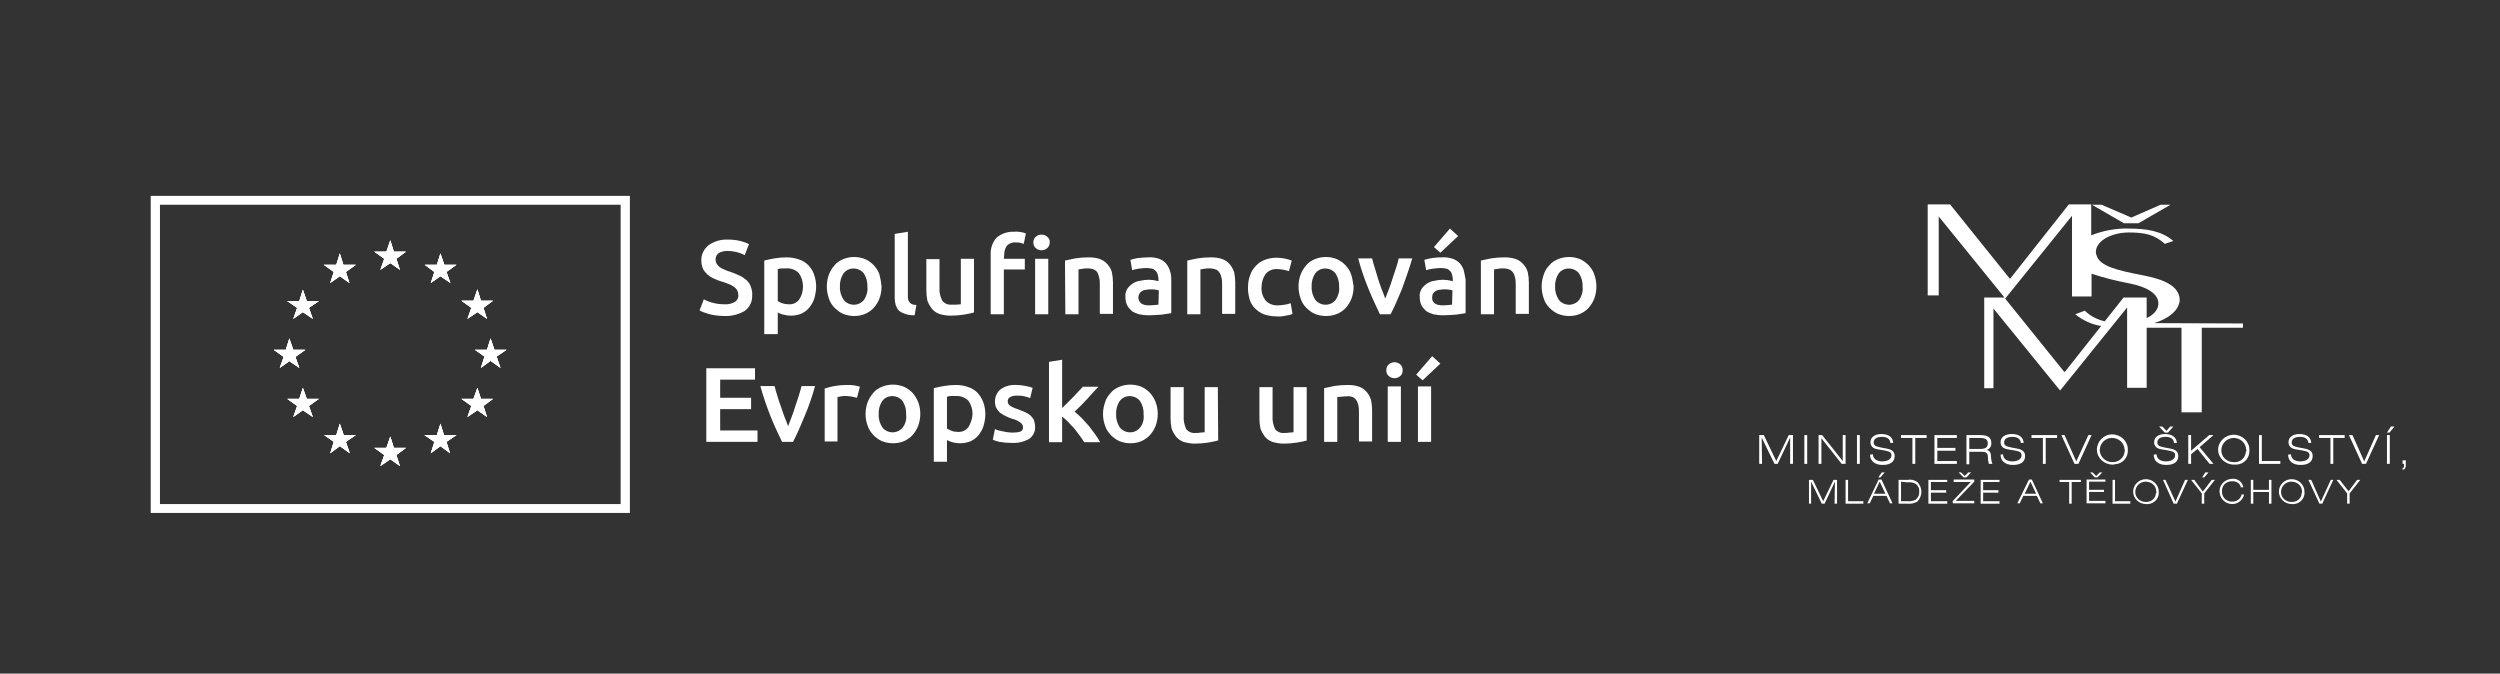 <?xml version="1.0" encoding="UTF-8"?>
<!-- Generator: Adobe Illustrator 27.9.4, SVG Export Plug-In . SVG Version: 9.03 Build 54784)  -->
<svg xmlns="http://www.w3.org/2000/svg" xmlns:xlink="http://www.w3.org/1999/xlink" version="1.1" id="Vrstva_1" x="0px" y="0px" viewBox="0 0 703.3 189.5" style="enable-background:new 0 0 703.3 189.5;" xml:space="preserve">
<rect x="0" y="0" width="703.3" height="189.5" fill="#333333" stroke="none"/>
<style type="text/css">
	.st0{fill:#FFFFFF;}
</style>
<g>
	<path class="st0" d="M603.9,89.5v-5.8h-6.5l-5.3,6.7c-2.1-0.5-4.1-1.5-5.6-3l-2.7,1c2.1,1.7,4.6,2.9,7.3,3.3l-10.2,12.9h-0.2   l-16.6-20.6l18.8-23.3v22.7h5.5V77c3.6,1.2,7.3,2.1,11,2.8c6,1.3,7.8,3.5,7.8,5.6C607.2,87,606,88.5,603.9,89.5 M606,90.9   c3.9-1.2,6.9-3.4,7.2-6.4c0-4.3-5.1-6-10.1-7c-7.3-1.4-12.5-2.6-13.3-5.7c-0.1-0.3-0.2-0.6-0.2-1c0.2-3.4,4.9-5.4,9.3-5.4   c4.4,0,7.3,0.6,10.1,3.2l2.4-0.8c-3.2-2.8-7.5-3.5-12.6-3.5c-3.6-0.1-7.2,0.6-10.5,1.9v-8.7H582l-16.5,20.9h-0.1l-16.8-20.9h-6.3   v25.6h3.1V60.9l18.5,22.8h-5.7v25.5h2.6V86.8l18.7,23h0.1l18.8-23.3v22.6h5.5V92.2h9.8V116h5.7V92.2H631V91L606,90.9z M601.6,62.8   l9-5.2h-2.8l-8.2,3.6l-8.4-3.6h-2.7l9,5.2H601.6z"></path>
</g>
<polygon class="st0" points="494.9,122.4 496.2,122.4 499.7,129.7 503.2,122.4 504.4,122.4 504.4,130.5 503.6,130.5 503.6,123.1   500.1,130.5 499.2,130.5 495.6,123.1 495.7,130.5 494.9,130.5 "></polygon>
<rect x="507.6" y="122.4" class="st0" width="0.8" height="8.1"></rect>
<polygon class="st0" points="511.6,122.4 512.6,122.4 518.4,129.7 518.4,122.4 519.2,122.4 519.2,130.5 518.1,130.5 512.4,123.3   512.4,130.5 511.6,130.5 "></polygon>
<rect x="522.4" y="122.4" class="st0" width="0.8" height="8.1"></rect>
<g>
	<path class="st0" d="M526.9,127.8L526.9,127.8c0,1.2,1,2,2.6,2s2.6-0.7,2.6-1.7c0-1-0.7-1.1-2.1-1.4l-1.8-0.3c-1.3-0.2-2-0.9-2-2   c0-1.4,1.2-2.3,3.1-2.3c2,0,3.2,0.9,3.3,2.5h-0.8c-0.1-1.1-0.9-1.7-2.4-1.7c-1.5,0-2.3,0.6-2.3,1.6c0,0.9,0.7,1.1,2.1,1.4l1.6,0.3   c1.5,0.3,2.2,0.9,2.2,2.1c0,1.6-1.2,2.5-3.4,2.5c-2.1,0-3.5-1.1-3.5-2.8v-0.1L526.9,127.8L526.9,127.8z"></path>
</g>
<polygon class="st0" points="538,123.2 534.8,123.2 534.8,122.4 542,122.4 542,123.2 538.8,123.2 538.8,130.5 538,130.5 "></polygon>
<polygon class="st0" points="544.2,122.4 550.5,122.4 550.5,123.2 545,123.2 545,126 550.1,126 550.1,126.8 545,126.8 545,129.7   550.5,129.7 550.5,130.5 544.2,130.5 "></polygon>
<g>
	<path class="st0" d="M554,123.2v3.1h3c1.5,0,2.2-0.4,2.2-1.6c0-1.1-0.7-1.5-2.3-1.5H554z M553.2,122.4h4c2,0,3,0.7,3,2.2   c0.1,0.9-0.5,1.8-1.4,2c0.9,0.1,1.2,0.6,1.3,1.5c0,0.8,0.1,1.6,0.4,2.4h-1c-0.2-0.8-0.3-1.5-0.3-2.3c-0.1-0.8-0.6-1.1-1.6-1.1H554   v3.5h-0.8L553.2,122.4z"></path>
	<path class="st0" d="M563.5,127.8L563.5,127.8c0,1.2,1,2,2.6,2c1.6,0,2.6-0.7,2.6-1.7c0-1-0.7-1.1-2.1-1.4l-1.8-0.3   c-1.3-0.2-2-0.9-2-2c0-1.4,1.2-2.3,3.2-2.3c2,0,3.2,0.9,3.3,2.5h-0.8c-0.1-1.1-0.9-1.7-2.4-1.7c-1.5,0-2.3,0.6-2.3,1.6   c0,0.9,0.7,1.1,2.1,1.4l1.6,0.3c1.5,0.3,2.2,0.9,2.2,2.1c0,1.6-1.2,2.5-3.4,2.5c-2.1,0-3.5-1.1-3.5-2.8v-0.1L563.5,127.8   L563.5,127.8z"></path>
</g>
<polygon class="st0" points="574.7,123.2 571.5,123.2 571.5,122.4 578.7,122.4 578.7,123.2 575.5,123.2 575.5,130.5 574.7,130.5 "></polygon>
<polygon class="st0" points="579.9,122.4 580.8,122.4 584.1,129.8 587.5,122.4 588.4,122.4 584.7,130.5 583.6,130.5 "></polygon>
<g>
	<path class="st0" d="M597.7,126.5c-0.1-1.9-1.6-3.3-3.6-3.3c-1.9,0-3.4,1.6-3.4,3.5c0.1,1.8,1.6,3.3,3.5,3.3   c1.8,0.1,3.3-1.2,3.5-2.9C597.8,126.8,597.8,126.6,597.7,126.5 M594.3,130.7c-2.4,0-4.4-1.9-4.4-4.2c0-2.3,1.9-4.3,4.3-4.3   c2.4,0,4.4,1.9,4.4,4.2v0c0.2,2.2-1.4,4.1-3.6,4.2C594.8,130.7,594.5,130.7,594.3,130.7"></path>
	<path class="st0" d="M610.5,120h0.9l-1.5,1.7h-0.9l-1.6-1.7h0.9l1.2,1.2L610.5,120z M606.7,127.8L606.7,127.8c0,1.2,1,2,2.6,2   s2.6-0.7,2.6-1.7c0-1-0.7-1.1-2.1-1.4l-1.8-0.3c-1.3-0.2-2-0.9-2-2c0-1.4,1.2-2.3,3.1-2.3s3.2,0.9,3.3,2.5h-0.8   c-0.1-1.1-0.9-1.7-2.4-1.7c-1.5,0-2.3,0.6-2.3,1.6c0,0.9,0.7,1.1,2.1,1.4l1.6,0.3c1.5,0.3,2.2,0.9,2.2,2.1c0,1.6-1.2,2.5-3.4,2.5   s-3.5-1.1-3.5-2.8v-0.1L606.7,127.8L606.7,127.8z"></path>
</g>
<polygon class="st0" points="615.6,122.4 616.4,122.4 616.4,126.8 621.5,122.4 622.7,122.4 618.8,125.8 622.7,130.5 621.6,130.5   618.2,126.3 616.4,127.8 616.4,130.5 615.6,130.5 "></polygon>
<g>
	<path class="st0" d="M631.9,126.5c-0.1-1.9-1.6-3.3-3.6-3.3c-1.9,0.1-3.4,1.6-3.4,3.5c0,1.8,1.5,3.3,3.4,3.3   c1.8,0.2,3.4-1.1,3.5-2.9C632,126.9,632,126.7,631.9,126.5 M628.4,130.7c-2.4,0-4.4-1.9-4.4-4.2c0-2.3,2-4.2,4.4-4.2   s4.4,1.9,4.4,4.2c0.2,2.2-1.4,4.1-3.6,4.2C628.9,130.7,628.7,130.7,628.4,130.7"></path>
</g>
<polygon class="st0" points="635.5,122.4 636.3,122.4 636.3,129.7 641.5,129.7 641.5,130.5 635.5,130.5 "></polygon>
<g>
	<path class="st0" d="M644.5,127.8L644.5,127.8c0,1.2,1,2,2.6,2s2.6-0.7,2.6-1.7c0-1-0.7-1.1-2.1-1.4l-1.8-0.3c-1.3-0.2-2-0.9-2-2   c0-1.4,1.2-2.3,3.1-2.3c2,0,3.2,0.9,3.3,2.5h-0.8c-0.1-1.1-0.9-1.7-2.4-1.7c-1.5,0-2.3,0.6-2.3,1.6c0,0.9,0.7,1.1,2.1,1.4l1.6,0.3   c1.5,0.3,2.2,0.9,2.2,2.1c0,1.6-1.2,2.5-3.4,2.5s-3.5-1.1-3.5-2.8v-0.1L644.5,127.8L644.5,127.8z"></path>
</g>
<polygon class="st0" points="655.6,123.2 652.4,123.2 652.4,122.4 659.6,122.4 659.6,123.2 656.4,123.2 656.4,130.5 655.6,130.5 "></polygon>
<polygon class="st0" points="660.8,122.4 661.8,122.4 665.1,129.8 668.4,122.4 669.3,122.4 665.6,130.5 664.5,130.5 "></polygon>
<path class="st0" d="M672.6,120h1l-1.4,1.7h-0.7L672.6,120z M671.5,122.4h0.8v8.1h-0.8V122.4z"></path>
<g>
	<path class="st0" d="M675.9,129.5h0.9v1.3c0,0.8-0.2,1.2-0.9,1.4v-0.5c0.3-0.1,0.5-0.4,0.4-0.7v-0.5h-0.4V129.5z"></path>
</g>
<polygon class="st0" points="508.9,135 510,135 512.9,141 515.8,135 516.8,135 516.8,141.7 516.1,141.7 516.2,135.5 513.3,141.7   512.5,141.7 509.5,135.5 509.5,141.7 508.9,141.7 "></polygon>
<polygon class="st0" points="519.2,135 519.9,135 519.9,141 524.2,141 524.2,141.7 519.2,141.7 "></polygon>
<path class="st0" d="M529.4,132.9h0.8l-1.2,1.4h-0.6L529.4,132.9z M530.4,138.9l-1.6-3.4l-1.6,3.4H530.4z M528.5,134.9h0.8l3.1,6.7  h-0.7l-1-2.1H527l-1,2.1h-0.7L528.5,134.9z"></path>
<g>
	<path class="st0" d="M534.8,135.5v5.5h1.8c0.8,0.1,1.6-0.1,2.3-0.4c0.7-0.6,1.1-1.4,1-2.3c0.1-0.9-0.3-1.7-1-2.2   c-0.7-0.4-1.6-0.5-2.4-0.4L534.8,135.5z M539.4,135.6c1.5,1.6,1.5,3.9,0,5.5c-0.8,0.5-1.8,0.7-2.8,0.6h-2.5v-6.7h2.5   C537.5,134.8,538.5,135,539.4,135.6"></path>
</g>
<polygon class="st0" points="542.5,135 547.8,135 547.8,135.6 543.2,135.6 543.2,137.9 547.5,137.9 547.5,138.6 543.2,138.6   543.2,141 547.8,141 547.8,141.7 542.5,141.7 "></polygon>
<path class="st0" d="M553.7,132.9h0.8l-1.3,1.4h-0.8l-1.4-1.4h0.7l1,1L553.7,132.9z M549.3,141l5.1-5.4h-4.8v-0.7h5.8v0.6l-5.2,5.4  h5.2v0.7h-6L549.3,141z"></path>
<polygon class="st0" points="557.2,135 562.5,135 562.5,135.6 557.9,135.6 557.9,137.9 562.2,137.9 562.2,138.6 557.9,138.6   557.9,141 562.5,141 562.5,141.7 557.2,141.7 "></polygon>
<path class="st0" d="M572.8,138.9l-1.6-3.4l-1.6,3.4H572.8z M570.8,134.9h0.8l3.1,6.7h-0.7l-1-2.1h-3.8l-1,2.1h-0.7L570.8,134.9z"></path>
<polygon class="st0" points="582.1,135.6 579.4,135.6 579.4,135 585.4,135 585.4,135.6 582.8,135.6 582.8,141.7 582.1,141.7 "></polygon>
<path class="st0" d="M590.7,132.9h0.7l-1.3,1.4h-0.8l-1.3-1.4h0.7l1,1L590.7,132.9z M587,134.9h5.3v0.6h-4.6v2.3h4.2v0.6h-4.2v2.5  h4.6v0.7H587V134.9z"></path>
<polygon class="st0" points="594.3,135 595,135 595,141 599.3,141 599.3,141.7 594.3,141.7 "></polygon>
<g>
	<path class="st0" d="M606.6,138.3c0-1.6-1.3-2.8-3-2.8c-1.6,0-2.9,1.3-2.9,2.9c0,1.6,1.3,2.8,2.9,2.8c1.5,0.1,2.8-0.9,2.9-2.4   C606.7,138.6,606.7,138.5,606.6,138.3 M603.7,141.8c-2,0-3.6-1.6-3.6-3.5c0-1.9,1.6-3.5,3.6-3.5c2,0,3.6,1.6,3.6,3.5   c0.2,1.8-1.2,3.4-3,3.5C604.1,141.8,603.9,141.8,603.7,141.8"></path>
</g>
<polygon class="st0" points="608.5,135 609.2,135 612,141.1 614.7,135 615.5,135 612.4,141.7 611.5,141.7 "></polygon>
<path class="st0" d="M620.4,132.9h0.9l-1.2,1.4h-0.6L620.4,132.9z M619.4,138.8l-3-3.8h0.9l2.4,3.3l2.5-3.3h0.9l-3,3.8v2.9h-0.7  V138.8z"></path>
<g>
	<path class="st0" d="M628,135.4c-1.5-0.1-2.8,1-2.9,2.4c0,0.1,0,0.3,0,0.4c-0.1,1.4,0.9,2.7,2.4,2.9c0.1,0,0.2,0,0.4,0   c1.3,0.1,2.5-0.8,2.7-2h0.7c-0.3,1.6-1.8,2.8-3.5,2.7c-2-0.1-3.5-1.8-3.4-3.8c0.1-1.8,1.6-3.2,3.5-3.3c1.5-0.2,3,0.9,3.2,2.4h-0.7   C630.2,136,629.1,135.3,628,135.4"></path>
</g>
<polygon class="st0" points="633.2,135 633.9,135 633.9,137.8 638.3,137.8 638.3,135 639,135 639,141.7 638.3,141.7 638.3,138.4   633.9,138.4 633.9,141.7 633.2,141.7 "></polygon>
<g>
	<path class="st0" d="M647.6,138.3c0-1.6-1.3-2.8-3-2.8c-1.6,0-2.9,1.3-2.9,2.9c0,1.6,1.3,2.8,2.9,2.8c1.5,0.1,2.8-0.9,2.9-2.4   C647.6,138.6,647.6,138.5,647.6,138.3 M644.7,141.8c-2,0-3.6-1.6-3.6-3.5c0-1.9,1.6-3.5,3.6-3.5c2,0,3.6,1.6,3.6,3.5   c0.2,1.8-1.2,3.4-3,3.5C645.1,141.8,644.9,141.8,644.7,141.8"></path>
</g>
<polygon class="st0" points="649.4,135 650.2,135 652.9,141.1 655.7,135 656.4,135 653.3,141.7 652.5,141.7 "></polygon>
<polygon class="st0" points="660.3,138.8 657.3,135 658.2,135 660.7,138.2 663.1,135 664,135 661,138.8 661,141.7 660.3,141.7 "></polygon>
<polygon class="st0" points="79.8,100.4 77,98.4 80.4,98.4 81.4,95.2 82.5,98.4 85.9,98.4 83.1,100.4 84.2,103.5 81.4,101.6   78.7,103.5 "></polygon>
<polygon class="st0" points="89.7,112.2 86.9,114.2 88,117.3 85.2,115.4 82.5,117.3 83.6,114.2 80.8,112.2 84.2,112.2 85.2,109.1   86.3,112.2 "></polygon>
<polygon class="st0" points="83.6,86.6 80.8,84.7 84.2,84.7 85.2,81.5 86.3,84.7 89.7,84.7 86.9,86.6 88,89.7 85.2,87.8 82.5,89.7   "></polygon>
<polygon class="st0" points="93.9,76.5 91.1,74.5 94.6,74.5 95.6,71.3 96.6,74.5 100.1,74.5 97.3,76.5 98.3,79.6 95.6,77.7   92.9,79.6 "></polygon>
<polygon class="st0" points="100.1,122.4 97.3,124.3 98.4,127.5 95.6,125.5 92.9,127.5 93.9,124.3 91.2,122.4 94.6,122.4   95.6,119.2 96.7,122.4 "></polygon>
<polygon class="st0" points="108.1,128 105.3,126 108.7,126 109.8,122.8 110.8,126 114.2,126 111.5,128 112.5,131.1 109.8,129.2   107,131.1 "></polygon>
<polygon class="st0" points="108.1,72.8 105.3,70.8 108.7,70.8 109.8,67.6 110.8,70.8 114.2,70.8 111.5,72.8 112.5,75.9 109.8,74   107,75.9 "></polygon>
<polygon class="st0" points="122.2,124.3 119.4,122.4 122.9,122.4 123.9,119.2 124.9,122.4 128.4,122.4 125.6,124.3 126.6,127.5   123.9,125.5 121.2,127.5 "></polygon>
<polygon class="st0" points="122.2,76.5 119.5,74.5 122.9,74.5 123.9,71.3 125,74.5 128.4,74.5 125.6,76.5 126.7,79.6 123.9,77.7   121.2,79.6 "></polygon>
<polygon class="st0" points="132.6,114.2 129.8,112.2 133.2,112.2 134.3,109.1 135.3,112.2 138.7,112.2 136,114.2 137,117.3   134.3,115.4 131.5,117.3 "></polygon>
<polygon class="st0" points="132.6,86.6 129.8,84.6 133.2,84.6 134.3,81.4 135.3,84.6 138.7,84.6 136,86.6 137,89.7 134.3,87.8   131.5,89.7 "></polygon>
<polygon class="st0" points="138,95.2 139.1,98.4 142.5,98.4 139.7,100.3 140.8,103.5 138,101.5 135.3,103.5 136.3,100.3   133.6,98.4 137,98.4 "></polygon>
<path class="st0" d="M45,57.6h129.6v84.2H45V57.6z M42.4,144.3h134.8V55.1H42.4V144.3z"></path>
<polygon class="st0" points="78.7,103.5 79.8,100.4 77,98.4 80.4,98.4 81.4,95.2 82.5,98.4 85.9,98.4 83.1,100.4 84.2,103.5   81.4,101.6 "></polygon>
<polygon class="st0" points="89.7,112.2 86.9,114.2 88,117.3 85.2,115.4 82.5,117.3 83.6,114.2 80.8,112.2 84.2,112.2 85.2,109.1   86.3,112.2 "></polygon>
<polygon class="st0" points="86.3,84.7 89.7,84.7 86.9,86.6 88,89.7 85.2,87.8 82.5,89.7 83.6,86.6 80.8,84.7 84.2,84.7 85.2,81.5   "></polygon>
<polygon class="st0" points="93.9,76.5 91.1,74.5 94.6,74.5 95.6,71.3 96.6,74.5 100.1,74.5 97.3,76.5 98.3,79.6 95.6,77.7   92.9,79.6 "></polygon>
<polygon class="st0" points="100.1,122.4 97.3,124.3 98.4,127.5 95.6,125.5 92.9,127.5 93.9,124.3 91.2,122.4 94.6,122.4   95.6,119.2 96.7,122.4 "></polygon>
<polygon class="st0" points="114.2,126 111.5,128 112.5,131.1 109.8,129.2 107,131.1 108.1,128 105.3,126 108.7,126 109.8,122.8   110.8,126 "></polygon>
<polygon class="st0" points="110.8,70.8 114.2,70.8 111.5,72.8 112.5,75.9 109.8,74 107,75.9 108.1,72.8 105.3,70.8 108.7,70.8   109.8,67.6 "></polygon>
<polygon class="st0" points="128.4,122.4 125.6,124.3 126.6,127.5 123.9,125.5 121.2,127.5 122.2,124.3 119.4,122.4 122.9,122.4   123.9,119.2 124.9,122.4 "></polygon>
<polygon class="st0" points="125,74.5 128.4,74.5 125.6,76.5 126.7,79.6 123.9,77.7 121.2,79.6 122.2,76.5 119.5,74.5 122.9,74.5   123.9,71.3 "></polygon>
<polygon class="st0" points="138.7,112.2 136,114.2 137,117.3 134.3,115.4 131.5,117.3 132.6,114.2 129.8,112.2 133.2,112.2   134.3,109.1 135.3,112.2 "></polygon>
<polygon class="st0" points="132.6,86.6 129.8,84.6 133.2,84.6 134.3,81.4 135.3,84.6 138.7,84.6 136,86.6 137,89.7 134.3,87.8   131.5,89.7 "></polygon>
<polygon class="st0" points="139.7,100.3 140.8,103.5 138,101.5 135.3,103.5 136.3,100.3 133.6,98.4 137,98.4 138,95.2 139.1,98.4   142.5,98.4 "></polygon>
<polygon class="st0" points="111.5,72.8 112.5,75.9 109.8,74 107,75.9 108.1,72.8 105.3,70.8 108.7,70.8 109.8,67.6 110.8,70.8   114.2,70.8 "></polygon>
<polygon class="st0" points="97.3,76.5 98.3,79.6 95.6,77.7 92.9,79.6 93.9,76.5 91.1,74.5 94.6,74.5 95.6,71.3 96.6,74.5   100.1,74.5 "></polygon>
<polygon class="st0" points="86.9,86.6 88,89.7 85.2,87.8 82.5,89.7 83.6,86.6 80.8,84.7 84.2,84.7 85.2,81.5 86.3,84.7 89.7,84.7   "></polygon>
<polygon class="st0" points="83.1,100.4 84.2,103.5 81.4,101.6 78.7,103.5 79.8,100.4 77,98.4 80.4,98.4 81.4,95.2 82.5,98.4   85.9,98.4 "></polygon>
<polygon class="st0" points="86.9,114.2 88,117.3 85.2,115.4 82.5,117.3 83.6,114.2 80.8,112.2 84.2,112.2 85.2,109.1 86.3,112.2   89.7,112.2 "></polygon>
<polygon class="st0" points="97.3,124.3 98.4,127.5 95.6,125.5 92.9,127.5 93.9,124.3 91.2,122.4 94.6,122.4 95.6,119.2 96.7,122.4   100.1,122.4 "></polygon>
<polygon class="st0" points="111.5,128 112.5,131.1 109.8,129.2 107,131.1 108.1,128 105.3,126 108.7,126 109.8,122.8 110.8,126   114.2,126 "></polygon>
<polygon class="st0" points="125.6,124.3 126.6,127.5 123.9,125.5 121.2,127.5 122.2,124.3 119.4,122.4 122.9,122.4 123.9,119.2   124.9,122.4 128.4,122.4 "></polygon>
<polygon class="st0" points="136,114.2 137,117.3 134.3,115.4 131.5,117.3 132.6,114.2 129.8,112.2 133.2,112.2 134.3,109.1   135.3,112.2 138.7,112.2 "></polygon>
<polygon class="st0" points="139.7,100.3 140.8,103.5 138,101.5 135.3,103.5 136.3,100.3 133.6,98.4 137,98.4 138,95.2 139.1,98.4   142.5,98.4 "></polygon>
<polygon class="st0" points="136,86.6 137,89.7 134.3,87.8 131.5,89.7 132.6,86.6 129.8,84.6 133.2,84.6 134.3,81.4 135.3,84.6   138.7,84.6 "></polygon>
<polygon class="st0" points="125.6,76.5 126.7,79.6 123.9,77.7 121.2,79.6 122.2,76.5 119.5,74.5 122.9,74.5 123.9,71.3 125,74.5   128.4,74.5 "></polygon>
<g>
	<path class="st0" d="M203.8,85.6c1.1,0.1,2.1-0.2,3-0.7c0.6-0.4,1-1.2,0.9-1.9c0-0.5-0.1-0.9-0.3-1.3c-0.2-0.4-0.5-0.7-0.9-1   c-0.5-0.3-0.9-0.6-1.5-0.8c-0.6-0.2-1.2-0.5-2-0.7c-0.7-0.2-1.5-0.5-2.1-0.8c-0.7-0.3-1.3-0.7-1.8-1.1c-0.5-0.5-1-1-1.3-1.6   c-0.3-0.7-0.5-1.5-0.5-2.3c-0.1-1.7,0.7-3.3,2-4.4c1.6-1.1,3.5-1.7,5.4-1.6c1.2,0,2.4,0.1,3.6,0.4c0.8,0.2,1.7,0.5,2.4,0.9   l-1.2,3.1c-0.7-0.4-1.5-0.7-2.3-0.9c-0.8-0.2-1.7-0.3-2.6-0.3c-0.9,0-1.7,0.2-2.4,0.6c-0.6,0.4-0.9,1.1-0.9,1.8   c0,0.4,0.1,0.8,0.3,1.2c0.2,0.3,0.5,0.6,0.8,0.9c0.4,0.3,0.8,0.5,1.3,0.7c0.5,0.2,1,0.5,1.6,0.6c1,0.4,1.9,0.7,2.7,1.1   c0.7,0.3,1.4,0.8,2,1.3c0.5,0.5,1,1.1,1.2,1.8c0.3,0.8,0.5,1.7,0.4,2.5c0.1,1.7-0.7,3.3-2,4.3c-1.8,1.1-3.9,1.6-6,1.5   c-0.8,0-1.6-0.1-2.4-0.2c-0.7-0.1-1.3-0.2-1.9-0.4c-0.6-0.2-1-0.3-1.5-0.5c-0.3-0.1-0.7-0.3-1-0.5l1.2-3.1c0.7,0.4,1.5,0.7,2.2,0.9   C201.6,85.5,202.7,85.6,203.8,85.6L203.8,85.6z"></path>
	<path class="st0" d="M224.8,84.3c-0.7,0.9-1.8,1.4-3,1.3c-0.6,0-1.2-0.1-1.7-0.3c-0.5-0.1-0.9-0.4-1.3-0.6v-9   c0.4-0.1,0.8-0.2,1.2-0.2h1.1c1.4-0.1,2.7,0.4,3.6,1.3c0.8,1.1,1.2,2.4,1.2,3.8C225.9,82,225.5,83.3,224.8,84.3 M229,77.2   c-0.3-1-0.9-1.8-1.6-2.6c-0.7-0.7-1.6-1.3-2.6-1.6c-1.1-0.4-2.3-0.6-3.5-0.6c-1.2,0-2.3,0.1-3.5,0.3c-1.1,0.2-2,0.4-2.8,0.6V94h3.8   v-6.1c0.5,0.3,1,0.5,1.6,0.6c0.7,0.2,1.4,0.3,2.1,0.3c1,0,2.1-0.2,3-0.6c0.9-0.4,1.6-1,2.2-1.7c0.6-0.8,1.1-1.6,1.4-2.6   c0.3-1.1,0.5-2.2,0.5-3.3C229.6,79.5,229.4,78.3,229,77.2"></path>
	<path class="st0" d="M243.1,84.3c-1.2,1.6-3.5,1.9-5.1,0.7c-0.3-0.2-0.5-0.4-0.7-0.7c-0.7-1.1-1.1-2.4-1-3.7   c-0.1-1.3,0.3-2.6,1-3.7c1.2-1.6,3.5-1.8,5.1-0.6c0.2,0.2,0.5,0.4,0.6,0.6c0.7,1.1,1.1,2.4,1,3.7C244.2,81.9,243.8,83.2,243.1,84.3    M247.4,77.2c-0.3-1-0.9-1.8-1.6-2.6c-0.7-0.7-1.5-1.3-2.4-1.7c-1-0.4-2-0.6-3.1-0.6c-1.1,0-2.1,0.2-3.1,0.6   c-0.9,0.4-1.8,0.9-2.4,1.7c-0.7,0.8-1.2,1.6-1.6,2.6c-0.4,1.1-0.6,2.2-0.6,3.4c0,1.1,0.2,2.3,0.6,3.4c0.3,1,0.9,1.9,1.6,2.6   c0.7,0.7,1.5,1.3,2.4,1.7c1,0.4,2.1,0.6,3.1,0.6c1.1,0,2.2-0.2,3.1-0.6c0.9-0.4,1.8-1,2.4-1.7c0.7-0.8,1.2-1.6,1.6-2.6   c0.4-1.1,0.6-2.2,0.6-3.4C247.9,79.5,247.7,78.3,247.4,77.2"></path>
	<path class="st0" d="M257.3,88.7c-0.9,0-1.9-0.1-2.7-0.4c-0.6-0.2-1.2-0.5-1.7-0.9c-0.4-0.4-0.7-1-0.9-1.5   c-0.2-0.7-0.3-1.4-0.3-2.1v-18l3.7-0.6v18c0,0.4,0,0.8,0.1,1.1c0.1,0.3,0.2,0.5,0.4,0.8c0.2,0.2,0.5,0.4,0.7,0.5   c0.4,0.1,0.8,0.2,1.2,0.2L257.3,88.7z"></path>
	<path class="st0" d="M274,87.9c-0.7,0.2-1.6,0.4-2.8,0.6c-1.3,0.2-2.5,0.3-3.8,0.3c-1.1,0-2.2-0.2-3.2-0.5   c-0.8-0.3-1.5-0.8-2.1-1.5c-0.5-0.7-0.9-1.4-1.2-2.2c-0.2-1-0.3-1.9-0.3-2.9v-8.8h3.7V81c-0.1,1.2,0.2,2.5,0.8,3.6   c0.6,0.8,1.6,1.2,2.6,1.1h1.4c0.4,0,0.8-0.1,1.2-0.1V72.8h3.7L274,87.9z"></path>
	<path class="st0" d="M291.2,88.4h3.7V72.8h-3.7V88.4z M294.6,66.6c-0.4-0.4-1-0.6-1.6-0.6c-0.6,0-1.2,0.2-1.6,0.6   c-0.5,0.4-0.7,1-0.7,1.6c0,0.6,0.2,1.2,0.7,1.6c0.4,0.4,1,0.6,1.6,0.6c0.6,0,1.2-0.2,1.6-0.6c0.5-0.4,0.7-1,0.7-1.6   C295.4,67.6,295.1,67,294.6,66.6 M282.5,71.7c0-0.9,0.2-1.7,0.7-2.5c0.6-0.7,1.6-1.1,2.5-1c0.4,0,0.9,0,1.3,0.1   c0.3,0.1,0.7,0.2,1,0.3l0.6-2.9c-0.4-0.2-0.8-0.3-1.3-0.4c-0.7-0.1-1.3-0.2-2-0.1c-1.8-0.1-3.6,0.5-5,1.7c-1.1,1.3-1.7,3-1.6,4.7   v16.8h3.7V75.8h5.9v-3h-5.9L282.5,71.7z"></path>
	<path class="st0" d="M299.6,73.3c0.9-0.2,1.9-0.4,2.8-0.6c1.3-0.2,2.5-0.3,3.8-0.3c1.1,0,2.2,0.1,3.3,0.5c0.8,0.3,1.5,0.8,2.1,1.5   c0.6,0.7,1,1.4,1.2,2.2c0.2,1,0.3,1.9,0.3,2.9v8.8h-3.7v-8.2c0-0.7,0-1.4-0.2-2.1c-0.1-0.5-0.3-1-0.5-1.4c-0.3-0.4-0.6-0.6-1-0.8   c-0.5-0.2-1.1-0.3-1.6-0.3c-0.5,0-1,0-1.5,0.1l-1.2,0.2v12.6h-3.7L299.6,73.3z"></path>
	<path class="st0" d="M325.9,85.7c-0.9,0.1-1.7,0.2-2.6,0.2c-0.8,0-1.6-0.1-2.2-0.5c-0.9-0.7-1.1-1.9-0.5-2.9   c0.2-0.3,0.5-0.5,0.8-0.7c0.4-0.2,0.8-0.3,1.2-0.3c0.4-0.1,0.8-0.1,1.2-0.1c0.4,0,0.9,0,1.3,0.1c0.3,0,0.6,0.1,0.9,0.2L325.9,85.7z    M329.1,76.1c-0.2-0.7-0.6-1.4-1.1-2c-0.5-0.6-1.2-1-1.9-1.3c-1-0.3-2-0.5-3.1-0.4c-1,0-1.9,0.1-2.9,0.2c-0.7,0.1-1.4,0.3-2.1,0.5   l0.5,2.9c0.6-0.2,1.1-0.3,1.7-0.4c0.8-0.1,1.6-0.2,2.4-0.2c0.5,0,1.1,0.1,1.6,0.2c0.4,0.1,0.7,0.4,1,0.7c0.3,0.3,0.4,0.6,0.5,1   c0.1,0.4,0.2,0.8,0.2,1.2v0.6c-0.5-0.1-1-0.2-1.4-0.3c-0.4,0-0.9-0.1-1.3-0.1c-0.8,0-1.7,0.1-2.5,0.3c-0.8,0.1-1.5,0.4-2.1,0.8   c-0.6,0.4-1.1,0.9-1.5,1.5c-0.4,0.7-0.6,1.5-0.5,2.2c0,0.8,0.1,1.6,0.5,2.4c0.3,0.6,0.8,1.1,1.3,1.6c0.6,0.4,1.3,0.7,2,0.9   c0.9,0.2,1.8,0.3,2.6,0.3c1.3,0,2.6-0.1,3.9-0.2c1.2-0.2,2-0.3,2.6-0.4v-9.5C329.5,77.7,329.4,76.9,329.1,76.1"></path>
	<path class="st0" d="M334,73.3c0.9-0.2,1.9-0.4,2.8-0.6c1.3-0.2,2.5-0.3,3.8-0.3c1.1,0,2.2,0.1,3.3,0.5c0.8,0.3,1.5,0.8,2.1,1.5   c0.6,0.7,0.9,1.4,1.2,2.2c0.2,1,0.3,1.9,0.3,2.9v8.8h-3.7v-8.2c0-0.7,0-1.4-0.2-2.1c-0.1-0.5-0.3-1-0.6-1.4c-0.3-0.4-0.6-0.7-1-0.8   c-0.5-0.2-1.1-0.3-1.6-0.3c-0.5,0-1,0-1.5,0.1c-0.5,0.1-0.9,0.1-1.2,0.2v12.6H334L334,73.3z"></path>
	<path class="st0" d="M351.1,80.6c0-1.1,0.2-2.2,0.6-3.2c0.3-1,0.9-1.9,1.6-2.6c0.7-0.8,1.5-1.3,2.5-1.7c1.1-0.4,2.2-0.6,3.3-0.6   c1.5,0,2.9,0.3,4.3,0.8l-0.8,3c-0.5-0.2-1-0.3-1.5-0.4c-0.6-0.1-1.1-0.2-1.7-0.2c-1.3-0.1-2.5,0.4-3.3,1.3   c-0.8,1.1-1.2,2.4-1.2,3.8c-0.1,1.3,0.3,2.6,1.1,3.7c0.9,1,2.3,1.5,3.6,1.4c0.6,0,1.3-0.1,1.9-0.2c0.5-0.1,1.1-0.2,1.6-0.4l0.5,3   c-0.6,0.3-1.2,0.4-1.9,0.5c-0.8,0.2-1.7,0.3-2.6,0.2c-1.2,0-2.4-0.2-3.6-0.6c-1-0.4-1.8-1-2.5-1.7c-0.7-0.7-1.2-1.6-1.5-2.6   C351.2,82.8,351,81.7,351.1,80.6L351.1,80.6z"></path>
	<path class="st0" d="M375.8,84.3c-1.2,1.6-3.5,1.9-5.1,0.7c-0.3-0.2-0.5-0.4-0.7-0.7c-0.7-1.1-1.1-2.4-1-3.7   c-0.1-1.3,0.3-2.6,1-3.7c1.2-1.6,3.5-1.8,5.1-0.6c0.2,0.2,0.5,0.4,0.6,0.6c0.7,1.1,1.1,2.4,1,3.7C376.9,81.9,376.5,83.2,375.8,84.3    M380.1,77.2c-0.3-1-0.9-1.8-1.6-2.6c-0.7-0.7-1.5-1.3-2.4-1.7c-1-0.4-2-0.6-3.1-0.6c-1.1,0-2.1,0.2-3.1,0.6   c-0.9,0.4-1.8,0.9-2.4,1.7c-0.7,0.8-1.2,1.6-1.6,2.6c-0.4,1.1-0.6,2.2-0.6,3.4c0,1.1,0.2,2.3,0.6,3.4c0.3,1,0.9,1.9,1.6,2.6   c0.7,0.7,1.5,1.3,2.4,1.7c2,0.8,4.3,0.8,6.3,0c0.9-0.4,1.8-1,2.4-1.7c0.7-0.8,1.2-1.6,1.6-2.6c0.4-1.1,0.6-2.2,0.6-3.4   C380.6,79.5,380.5,78.3,380.1,77.2"></path>
	<path class="st0" d="M388.2,88.4c-1-2.1-2.1-4.4-3.2-7.1c-1.1-2.7-2.1-5.5-2.9-8.6h3.9c0.2,0.9,0.5,1.8,0.8,2.8c0.3,1,0.6,2,0.9,3   c0.3,1,0.7,2,1,2.9c0.4,0.9,0.7,1.8,1,2.6c0.3-0.8,0.6-1.6,1-2.6c0.4-1,0.7-1.9,1-2.9c0.3-1,0.7-2,1-3c0.3-1,0.6-1.9,0.8-2.8h3.8   c-0.9,3-1.9,5.9-2.9,8.6c-1.1,2.7-2.1,5-3.2,7.1H388.2z"></path>
	<path class="st0" d="M407.9,64.3l-4.5,5.2l1.8,1.6l5-4.7L407.9,64.3z M408.5,85.7c-0.9,0.1-1.7,0.2-2.6,0.2c-0.8,0-1.6-0.1-2.2-0.5   c-0.6-0.4-0.9-1.1-0.8-1.8c0-0.4,0.1-0.8,0.3-1.1c0.2-0.3,0.5-0.5,0.8-0.7c0.4-0.2,0.8-0.3,1.2-0.3c0.4-0.1,0.8-0.1,1.2-0.1   c0.4,0,0.9,0,1.3,0.1c0.3,0,0.6,0.1,0.9,0.2L408.5,85.7z M411.8,76.1c-0.2-0.7-0.6-1.4-1.1-2c-0.6-0.6-1.2-1-2-1.3   c-1-0.3-2-0.5-3.1-0.4c-1.7,0-3.3,0.2-4.9,0.7l0.5,2.9c0.6-0.2,1.2-0.3,1.8-0.4c0.8-0.1,1.6-0.2,2.4-0.2c0.5,0,1.1,0.1,1.6,0.2   c0.4,0.1,0.7,0.4,1,0.7c0.3,0.3,0.4,0.6,0.5,1c0.1,0.4,0.2,0.8,0.2,1.2v0.6c-0.5-0.1-1-0.2-1.4-0.3c-0.5,0-0.9-0.1-1.3-0.1   c-0.9,0-1.7,0.1-2.5,0.3c-0.8,0.1-1.5,0.4-2.1,0.8c-0.6,0.4-1.1,0.9-1.5,1.5c-0.4,0.7-0.6,1.5-0.5,2.2c0,0.8,0.1,1.6,0.5,2.4   c0.3,0.6,0.8,1.1,1.3,1.6c0.6,0.4,1.3,0.7,2,0.9c0.9,0.2,1.8,0.3,2.6,0.3c1.3,0,2.6-0.1,3.9-0.2c1.2-0.2,2-0.3,2.6-0.4v-9.5   C412.1,77.7,412,76.9,411.8,76.1"></path>
	<path class="st0" d="M416.6,73.3c0.9-0.2,1.9-0.4,2.8-0.6c1.3-0.2,2.5-0.3,3.8-0.3c1.1,0,2.2,0.1,3.3,0.5c0.8,0.3,1.5,0.8,2.1,1.5   c0.6,0.7,1,1.4,1.2,2.2c0.2,1,0.3,1.9,0.3,2.9v8.8h-3.7v-8.2c0-0.7,0-1.4-0.2-2.1c-0.1-0.5-0.3-1-0.6-1.4c-0.3-0.4-0.6-0.6-1-0.8   c-0.5-0.2-1.1-0.3-1.6-0.3c-0.5,0-1,0-1.5,0.1l-1.2,0.2v12.6h-3.7V73.3z"></path>
	<path class="st0" d="M444.3,84.3c-1.2,1.6-3.5,1.9-5.1,0.7c-0.3-0.2-0.5-0.4-0.7-0.7c-0.7-1.1-1.1-2.4-1-3.7   c-0.1-1.3,0.3-2.6,1-3.7c1.2-1.6,3.5-1.8,5.1-0.6c0.2,0.2,0.5,0.4,0.6,0.6c0.7,1.1,1.1,2.4,1,3.7C445.4,81.9,445,83.2,444.3,84.3    M448.5,77.2c-0.3-1-0.9-1.8-1.6-2.6c-0.7-0.7-1.5-1.3-2.4-1.7c-2-0.8-4.2-0.8-6.2,0c-0.9,0.4-1.8,0.9-2.4,1.7   c-0.7,0.7-1.3,1.6-1.6,2.6c-0.4,1.1-0.6,2.2-0.6,3.4c0,1.1,0.2,2.3,0.6,3.4c0.3,1,0.9,1.9,1.6,2.6c0.7,0.7,1.5,1.3,2.4,1.7   c1,0.4,2.1,0.6,3.1,0.6c1.1,0,2.2-0.2,3.1-0.6c0.9-0.4,1.7-0.9,2.4-1.7c0.7-0.8,1.2-1.6,1.6-2.6c0.4-1.1,0.6-2.2,0.6-3.4   C449.1,79.5,448.9,78.3,448.5,77.2"></path>
</g>
<polygon class="st0" points="198.7,124.3 198.7,103.6 212.4,103.6 212.4,106.8 202.6,106.8 202.6,111.9 211.3,111.9 211.3,115.1   202.6,115.1 202.6,121.1 213.1,121.1 213.1,124.3 "></polygon>
<g>
	<path class="st0" d="M220,124.3c-1-2.1-2.1-4.4-3.2-7.1c-1.1-2.8-2.1-5.7-2.9-8.6h4c0.2,0.9,0.5,1.8,0.8,2.8c0.3,1,0.6,2,1,3   c0.3,1,0.7,2,1,2.9c0.4,0.9,0.7,1.8,1,2.6c0.3-0.8,0.6-1.6,1-2.6c0.4-1,0.7-1.9,1-2.9c0.3-1,0.7-2,1-3c0.3-1,0.6-2,0.8-2.8h3.8   c-0.8,2.9-1.8,5.8-3,8.6c-1.1,2.7-2.1,5-3.2,7.1H220z"></path>
	<path class="st0" d="M241.1,111.9c-0.4-0.1-0.8-0.2-1.3-0.3c-0.6-0.1-1.3-0.2-1.9-0.2c-0.4,0-0.9,0-1.3,0.1c-0.3,0.1-0.7,0.1-1,0.2   v12.5H232v-14.9c0.9-0.3,1.8-0.5,2.7-0.7c1.2-0.2,2.4-0.3,3.6-0.3c0.3,0,0.6,0,0.9,0c0.3,0,0.7,0.1,1,0.1l1,0.2   c0.3,0.1,0.6,0.1,0.7,0.2L241.1,111.9z"></path>
	<path class="st0" d="M254,120.2c-1.2,1.6-3.5,1.9-5.1,0.7c-0.3-0.2-0.5-0.4-0.7-0.7c-0.7-1.1-1.1-2.4-1-3.7c-0.1-1.3,0.3-2.6,1-3.7   c1.2-1.6,3.5-1.8,5.1-0.6c0.2,0.2,0.5,0.4,0.6,0.6c0.7,1.1,1.1,2.4,1,3.7C255.1,117.8,254.8,119.1,254,120.2 M258.3,113.1   c-0.4-1-0.9-1.8-1.6-2.6c-0.7-0.7-1.5-1.3-2.4-1.7c-2-0.8-4.2-0.8-6.2,0c-0.9,0.4-1.8,0.9-2.4,1.7c-0.7,0.8-1.2,1.6-1.6,2.6   c-0.8,2.2-0.8,4.6,0,6.7c0.3,1,0.9,1.8,1.6,2.6c0.7,0.7,1.5,1.3,2.4,1.7c1,0.4,2.1,0.6,3.1,0.6c1.1,0,2.2-0.2,3.1-0.6   c0.9-0.4,1.8-1,2.4-1.7c0.7-0.8,1.2-1.6,1.6-2.6c0.4-1.1,0.6-2.2,0.6-3.4C258.9,115.3,258.7,114.2,258.3,113.1"></path>
	<path class="st0" d="M272.4,120.2c-0.7,0.9-1.8,1.4-3,1.3c-0.6,0-1.2-0.1-1.7-0.3c-0.5-0.2-0.9-0.4-1.3-0.6v-9   c0.4-0.1,0.8-0.2,1.2-0.2h1.2c1.3-0.1,2.7,0.4,3.6,1.3c0.8,1.1,1.2,2.4,1.2,3.8C273.5,117.9,273.1,119.1,272.4,120.2 M276.6,113.1   c-0.4-1-0.9-1.8-1.6-2.6c-0.7-0.7-1.6-1.3-2.6-1.6c-1.1-0.4-2.2-0.6-3.4-0.6c-1.2,0-2.3,0.1-3.5,0.3c-1.2,0.2-2,0.4-2.8,0.6v20.7   h3.7v-6.1c1.1,0.6,2.4,0.9,3.7,0.9c1,0,2.1-0.2,3-0.6c0.9-0.4,1.6-1,2.2-1.7c0.6-0.8,1.1-1.6,1.4-2.6c0.3-1.1,0.5-2.2,0.5-3.3   C277.2,115.4,277,114.2,276.6,113.1"></path>
	<path class="st0" d="M285,121.7c0.7,0,1.5-0.1,2.1-0.3c0.5-0.2,0.7-0.7,0.7-1.2c0-0.5-0.3-1-0.7-1.3c-0.7-0.5-1.5-0.9-2.4-1.1   c-0.6-0.2-1.3-0.5-1.9-0.8c-0.5-0.2-1-0.6-1.5-0.9c-0.4-0.4-0.7-0.8-1-1.3c-0.3-0.6-0.4-1.2-0.4-1.9c0-1.3,0.6-2.6,1.6-3.4   c1.3-0.9,2.8-1.3,4.4-1.2c0.9,0,1.8,0.1,2.7,0.3c0.7,0.1,1.3,0.3,1.9,0.5l-0.7,2.9c-0.5-0.2-1-0.4-1.6-0.5   c-0.7-0.2-1.5-0.2-2.2-0.2c-0.6,0-1.3,0.1-1.8,0.4c-0.4,0.2-0.7,0.6-0.7,1.1c0,0.2,0,0.5,0.1,0.7c0.1,0.2,0.3,0.4,0.5,0.6   c0.3,0.2,0.6,0.4,0.9,0.5c0.4,0.2,0.9,0.4,1.3,0.5c0.8,0.3,1.5,0.6,2.2,0.9c0.6,0.3,1.1,0.6,1.5,1c0.4,0.4,0.7,0.8,0.9,1.3   c0.2,0.6,0.3,1.2,0.3,1.8c0.1,1.3-0.6,2.6-1.7,3.4c-1.5,0.8-3.2,1.2-4.9,1.1c-1.2,0-2.3-0.1-3.5-0.3c-0.6-0.2-1.2-0.3-1.8-0.6   l0.6-3c0.6,0.3,1.3,0.5,2,0.6C283.2,121.6,284.1,121.7,285,121.7L285,121.7z"></path>
	<path class="st0" d="M298.8,114.8l1.5-1.5l1.6-1.6l1.5-1.6c0.5-0.5,0.9-0.9,1.2-1.3h4.4c-1,1.1-2.1,2.2-3.2,3.5   c-1.1,1.2-2.3,2.4-3.5,3.5c0.7,0.6,1.4,1.2,2,1.8c0.7,0.7,1.3,1.5,2,2.2c0.6,0.8,1.2,1.6,1.8,2.4c0.6,0.8,1,1.5,1.4,2.2H305   c-0.4-0.6-0.8-1.3-1.3-1.9c-0.5-0.7-1-1.3-1.5-2c-0.6-0.6-1.2-1.2-1.7-1.8c-0.5-0.5-1.1-1-1.7-1.5v7.2h-3.7v-22.6l3.7-0.6   L298.8,114.8z"></path>
	<path class="st0" d="M320.8,120.2c-1.2,1.6-3.5,1.9-5.1,0.7c-0.3-0.2-0.5-0.4-0.7-0.7c-0.7-1.1-1.1-2.4-1-3.7   c-0.1-1.3,0.3-2.6,1-3.7c1.2-1.6,3.5-1.8,5.1-0.6c0.2,0.2,0.5,0.4,0.6,0.6c0.7,1.1,1.1,2.4,1,3.7   C321.9,117.8,321.6,119.1,320.8,120.2 M325.1,113.1c-0.4-1-0.9-1.8-1.6-2.6c-0.7-0.7-1.5-1.3-2.4-1.7c-2-0.8-4.2-0.8-6.2,0   c-0.9,0.4-1.8,0.9-2.4,1.7c-0.7,0.7-1.3,1.6-1.6,2.6c-0.8,2.2-0.8,4.6,0,6.7c0.3,1,0.9,1.8,1.6,2.6c0.7,0.7,1.5,1.3,2.4,1.7   c1,0.4,2.1,0.6,3.1,0.6c1.1,0,2.2-0.2,3.1-0.6c0.9-0.4,1.8-1,2.4-1.7c0.7-0.8,1.2-1.6,1.6-2.6c0.4-1.1,0.6-2.2,0.6-3.4   C325.7,115.3,325.5,114.2,325.1,113.1"></path>
	<path class="st0" d="M342.7,123.9c-0.7,0.2-1.6,0.4-2.8,0.6c-1.3,0.2-2.5,0.3-3.8,0.3c-1.1,0-2.2-0.2-3.2-0.5   c-0.8-0.3-1.5-0.8-2.1-1.5c-0.5-0.7-0.9-1.4-1.2-2.2c-0.2-1-0.3-1.9-0.3-2.9v-8.8h3.7v8.2c-0.1,1.2,0.2,2.5,0.7,3.6   c0.6,0.8,1.6,1.2,2.6,1.1c0.4,0,0.9,0,1.4-0.1c0.4,0,0.8-0.1,1.2-0.1v-12.7h3.7L342.7,123.9z"></path>
	<path class="st0" d="M367.7,123.9c-0.7,0.2-1.6,0.4-2.8,0.6c-1.3,0.2-2.5,0.3-3.8,0.3c-1.1,0-2.2-0.2-3.2-0.5   c-0.8-0.3-1.5-0.8-2.1-1.5c-0.5-0.7-0.9-1.4-1.2-2.2c-0.2-1-0.3-1.9-0.3-2.9v-8.8h3.7v8.2c-0.1,1.2,0.2,2.5,0.7,3.6   c0.6,0.8,1.6,1.2,2.6,1.1c0.4,0,0.9,0,1.4-0.1c0.4,0,0.8-0.1,1.2-0.1v-12.7h3.7V123.9z"></path>
	<path class="st0" d="M372.5,109.2c0.9-0.2,1.9-0.4,2.8-0.6c1.3-0.2,2.5-0.3,3.8-0.3c1.1,0,2.2,0.1,3.3,0.5c0.8,0.3,1.5,0.8,2.1,1.5   c0.6,0.7,0.9,1.4,1.2,2.2c0.2,1,0.3,1.9,0.3,2.9v8.8h-3.7v-8.2c0-0.7,0-1.4-0.2-2.1c-0.1-0.5-0.3-1-0.6-1.4c-0.3-0.4-0.6-0.7-1-0.8   c-0.5-0.2-1.1-0.3-1.6-0.2c-0.5,0-1,0-1.5,0.1c-0.5,0-0.9,0.1-1.2,0.1v12.6h-3.7V109.2z"></path>
	<path class="st0" d="M390.4,124.3h3.7v-15.6h-3.7V124.3z M393.9,102.5c-0.9-0.8-2.3-0.8-3.2,0c-0.5,0.4-0.7,1-0.7,1.7   c0,0.6,0.2,1.2,0.7,1.6c0.9,0.8,2.3,0.8,3.2,0c0.5-0.4,0.7-1,0.7-1.6C394.6,103.5,394.4,102.9,393.9,102.5"></path>
</g>
<path class="st0" d="M398.9,124.3h3.7v-15.6h-3.7V124.3z M402.9,100.2l-4.5,5.2l1.8,1.6l5-4.7L402.9,100.2z"></path>
</svg>
